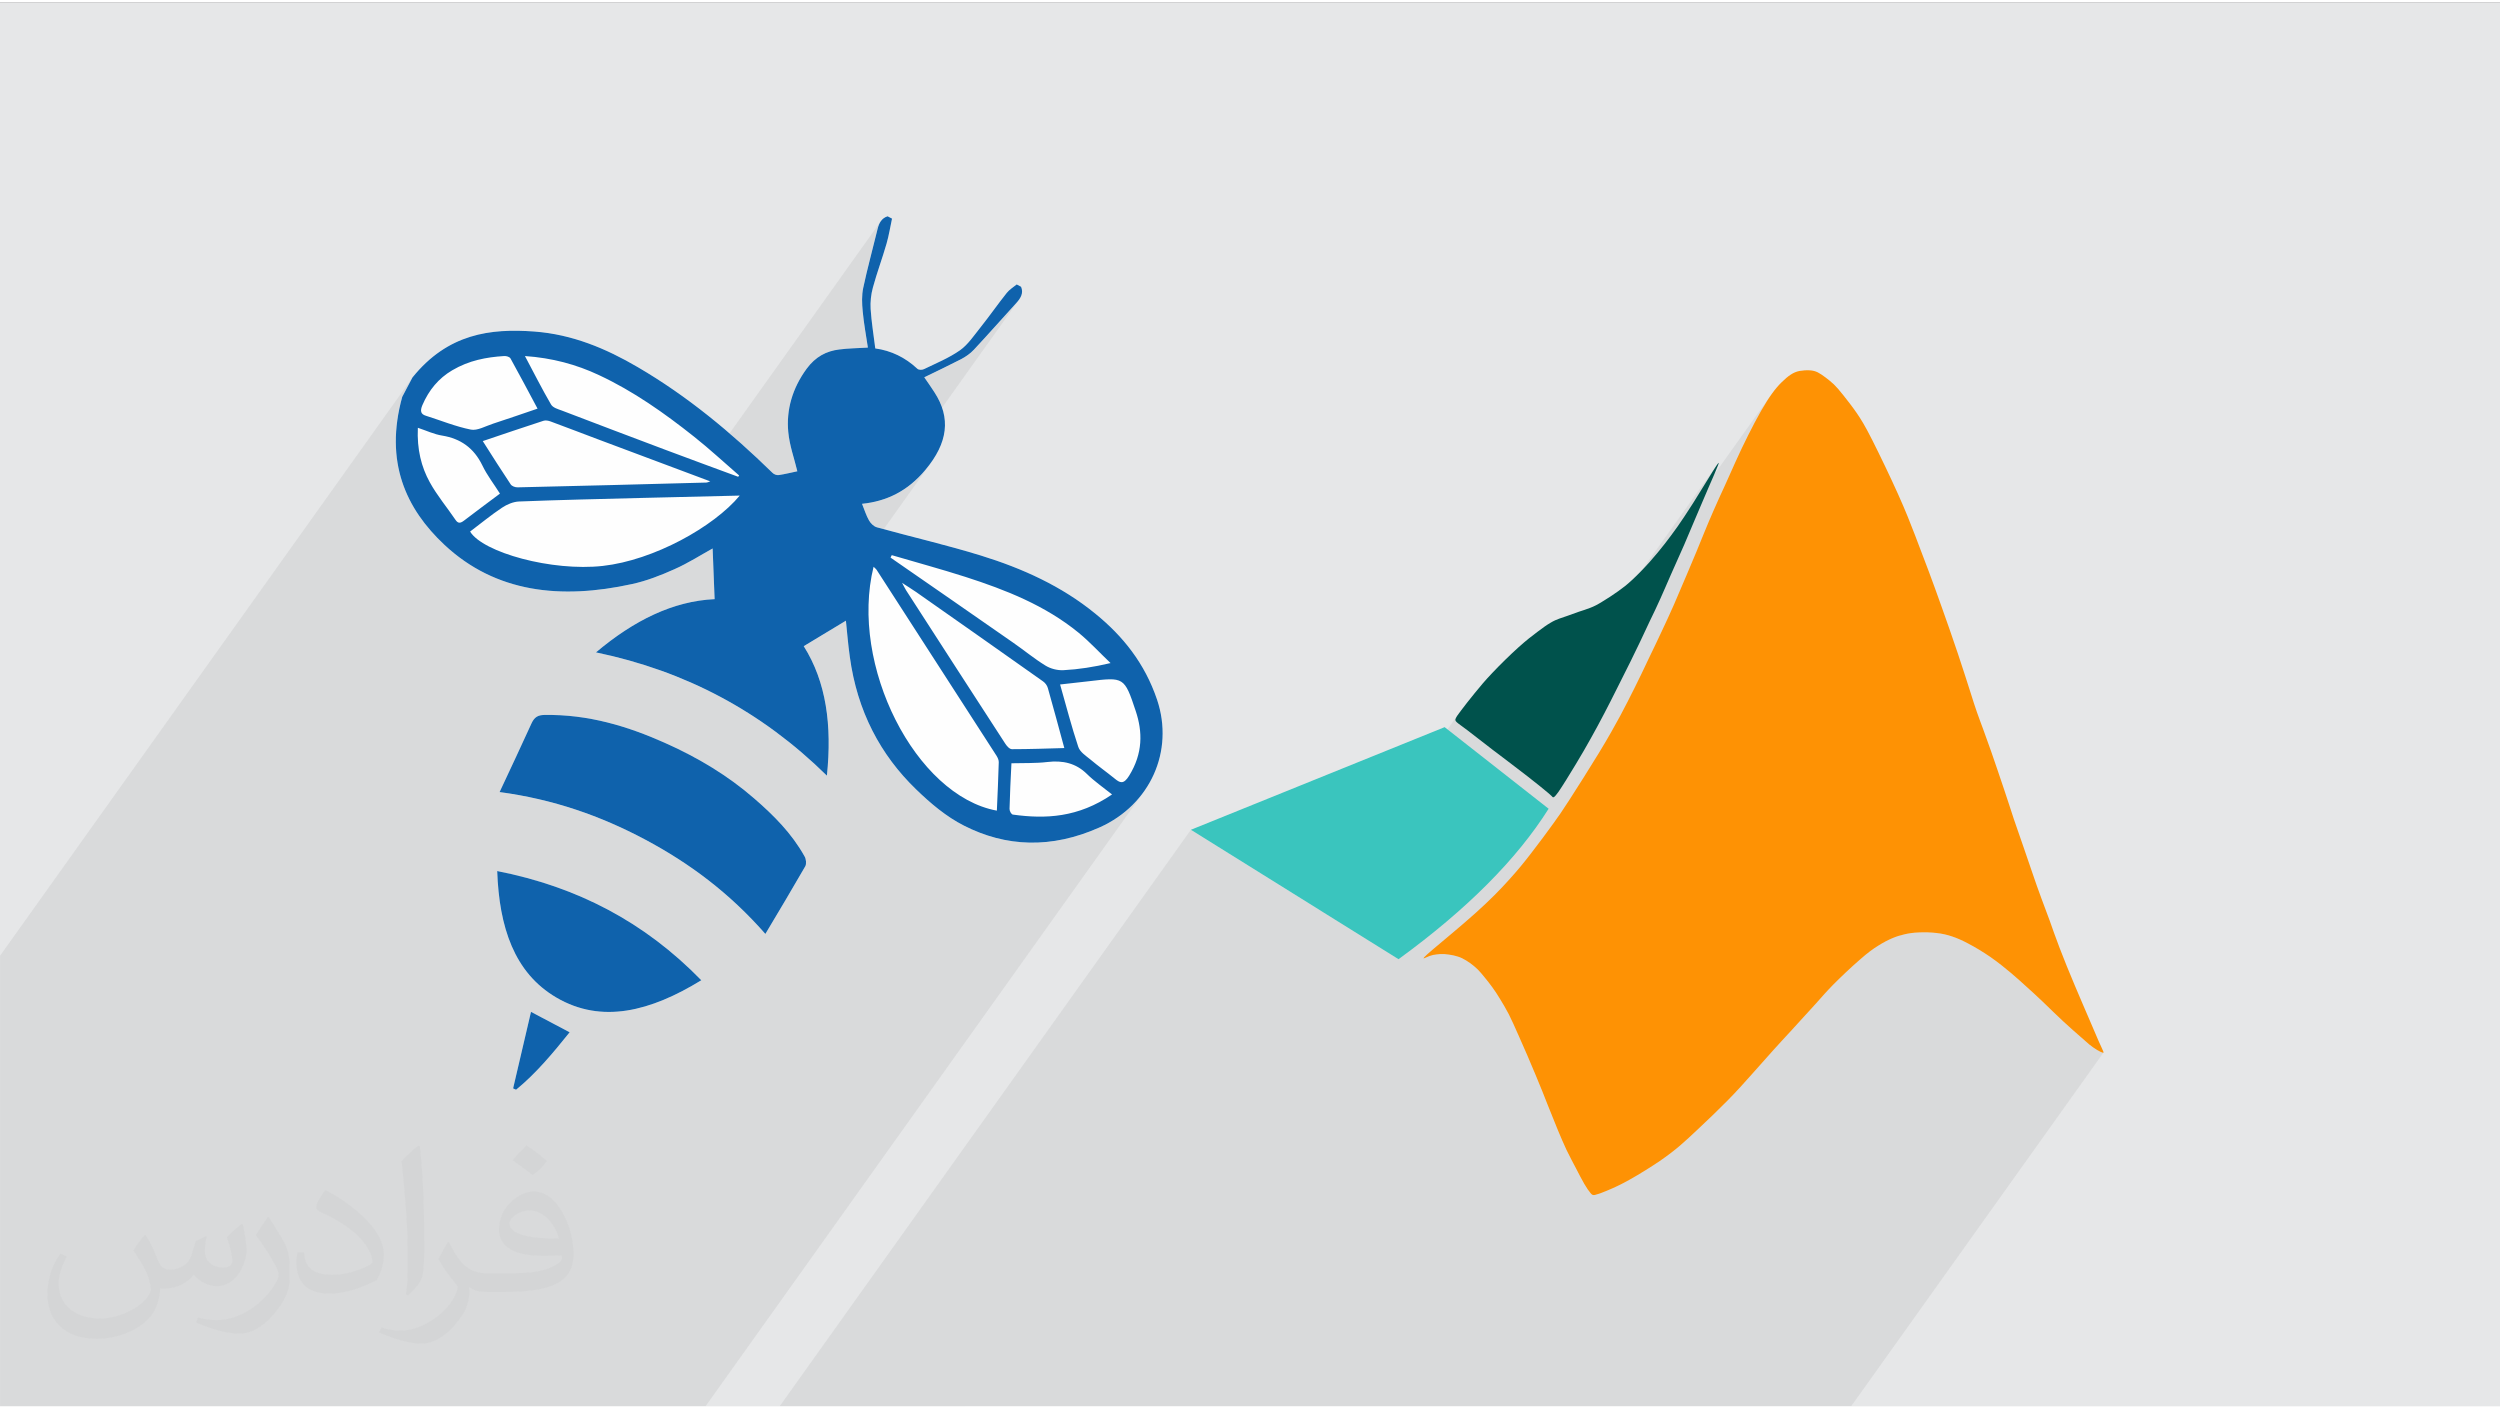 <?xml version="1.0" encoding="UTF-8"?>
<!DOCTYPE svg PUBLIC "-//W3C//DTD SVG 1.0//EN" "http://www.w3.org/TR/2001/REC-SVG-20010904/DTD/svg10.dtd">
<!-- Creator: CorelDRAW 2017 -->
<svg xmlns="http://www.w3.org/2000/svg" xml:space="preserve" width="355px" height="200px" version="1.0" shape-rendering="geometricPrecision" text-rendering="geometricPrecision" image-rendering="optimizeQuality" fill-rule="evenodd" clip-rule="evenodd"
viewBox="0 0 35509 19937"
 xmlns:xlink="http://www.w3.org/1999/xlink">
 <rect x="0" y="0" width="35509" height="19937" fill="#808080" stroke="none"/>
 <g id="Layer_x0020_1">
  <g id="_2219950507344">
   <path fill="#E6E7E8" d="M0 0l35509 0 0 19937 -35509 0 0 -19937z"/>
   <path fill="#373435" fill-opacity="0.078" d="M12408 8016l0 0 -50 267 308 -432 -3 5 -2 4 -2 4 -2 5 -2 4 -2 4 -2 4 -2 5 109 75 109 76 109 75 108 75 109 76 109 75 109 75 109 76 108 75 109 76 109 75 109 75 108 76 109 75 109 76 108 76 58 40 57 42 57 42 57 43 57 42 57 41 58 39 60 38 28 16 30 13 31 12 32 10 33 7 34 5 33 2 33 0 81 -6 81 -7 82 -9 83 -12 83 -13 85 -16 86 -18 89 -20 -576 807 17 57 32 109 34 108 34 108 12 27 16 25 20 23 22 22 24 21 24 19 25 20 24 19 43 36 44 34 44 35 44 34 44 34 44 34 44 34 44 35 26 21 25 16 24 10 24 3 25 -5 25 -16 27 -28 -537 752 20 -7 129 -54 130 -66 121 -75 112 -84 101 -92 92 -99 81 -107 -6236 8743 -265 0 -105 0 -53 0 -123 0 -548 0 -293 0 -185 0 -56 0 -106 0 -42 0 -119 0 -274 0 -42 0 -65 0 -28 0 -70 0 -81 0 -219 0 -587 0 -107 0 -566 0 -120 0 -106 0 -215 0 -289 0 -755 0 -42 0 -84 0 -4 0 -169 0 -179 0 -55 0 -13 0 -4 0 -8 0 -140 0 -143 0 -45 0 -52 0 -5 0 -112 0 -126 0 -158 0 -5 0 -128 0 -28 0 -58 0 -295 0 -45 0 -730 0 -121 0 -212 0 -39 0 -170 0 -108 0 -43 0 -123 0 -57 0 -32 0 0 0 0 0 -1 0 0 0 -122 0 -16 0 -56 0 -46 0 -103 0 -7 0 -40 0 -31 0 -16 0 -7 0 -85 0 -34 0 -456 0 -50 0 0 -313 0 -2425 0 -186 0 -33 0 -48 0 -55 0 -195 0 -82 0 -47 0 -79 0 -53 0 -577 0 -44 0 -325 0 -30 0 -73 0 -1010 0 -11 0 -219 0 -49 0 -471 0 -71 5858 -8213 -18 34 -18 34 -18 35 -18 34 -18 35 -19 34 -18 34 -18 35 -41 170 -29 164 -16 159 -3 103 499 -700 -46 69 -41 74 -37 79 -10 30 -7 26 -2 23 4 19 8 17 14 14 19 12 24 9 79 26 80 27 79 27 79 27 80 26 80 24 81 22 82 18 20 2 747 -1047 48 91 47 89 46 88 45 86 46 85 45 84 46 83 47 81 12 17 16 14 18 12 20 10 21 9 22 9 21 8 21 7 93 36 93 35 92 36 93 35 93 35 93 35 92 36 93 35 93 35 93 35 92 35 93 35 93 35 93 35 93 35 93 35 127 48 128 47 128 48 128 47 66 24 2472 -3466 -15 25 -13 27 -11 30 -8 32 -26 104 -26 104 -26 104 -27 104 -26 104 -25 104 -24 104 -23 105 -7 41 -5 41 -3 42 -1 41 0 42 2 41 2 41 4 41 7 65 8 65 9 64 9 65 10 64 10 65 11 65 10 66 -1071 1501 13 49 19 69 19 69 18 69 -1181 1655 3 69 3 92 -732 1026 182 69 215 90 165 76 3148 -4412 68 -33 67 -33 66 -31 66 -32 65 -32 64 -32 64 -33 64 -32 24 -13 24 -14 24 -15 23 -16 23 -18 22 -18 21 -19 19 -20 77 -82 75 -83 76 -83 75 -83 75 -84 75 -84 75 -83 76 -83 23 -27 19 -26 -2050 2874 67 -15 119 -41 114 -52 111 -65 106 -78 102 -92 97 -107 108 -142 -2584 3622 35 23 713 -999 75 -45 75 -46 75 -45 74 -45 31 -18 662 -929zm1296 11921l-2628 0 5839 -8185 1819 1134 1986 -2785 -11 16 -9 13 -8 12 -6 10 -4 8 -4 8 -3 7 -2 7 -1 6 0 7 2 6 3 7 6 7 7 8 10 9 12 9 14 12 18 12 20 15 23 17 26 19 29 22 33 25 36 28 39 30 43 33 47 36 49 39 54 41 56 44 60 45 62 47 64 49 11 8 2996 -4201 -15 22 -20 30 -24 38 -29 46 -33 53 -35 57 -38 61 -38 62 -39 63 -37 61 -36 57 -34 53 -32 49 -29 45 -16 24 1233 -1728 -18 25 -18 26 -18 27 -19 30 -19 30 -20 33 -20 34 -22 37 -21 38 -23 41 -23 42 -23 43 -24 45 -24 46 -24 46 -23 47 -24 48 -23 48 -23 48 -23 47 -22 47 -22 47 -21 46 -21 45 -20 44 -19 42 -19 43 -19 41 -18 42 -19 42 -19 42 -19 43 -20 44 -21 44 -20 44 -21 45 -20 45 -20 45 -20 45 -19 44 -19 43 -19 42 -17 42 -17 40 -17 40 -16 38 -15 38 -15 36 -14 35 -14 35 -13 34 -14 33 -14 33 -13 34 -14 34 -15 34 -14 35 -16 37 -15 38 -17 39 -18 41 -18 43 -19 45 -20 47 -21 50 -22 51 -23 53 -23 53 -23 54 -23 54 -23 54 -22 52 -23 51 -22 49 -22 48 -21 48 -22 46 -21 47 -22 46 -22 47 -22 47 -23 48 -23 49 -23 49 -23 49 -24 50 -25 51 -25 51 -24 52 -25 52 -25 53 -25 52 -25 51 -25 52 -25 50 -25 50 -24 49 -24 48 -24 48 -25 47 -25 49 -26 49 -26 50 -27 51 -30 54 -30 55 -33 59 -35 63 -38 66 -41 70 -45 75 -48 81 -52 85 -56 90 -56 91 -57 91 -56 88 -53 84 -50 78 -45 69 -38 60 -33 50 -30 44 -26 39 -25 36 -25 35 -27 37 -28 39 -1343 1883 9 4 14 5 15 6 15 7 15 7 14 8 15 9 15 8 14 10 15 9 14 10 15 10 13 10 14 10 13 11 13 11 13 11 13 11 12 11 13 12 12 13 12 13 12 13 12 14 13 14 12 14 13 15 12 16 14 16 13 17 14 17 14 18 13 18 14 18 14 18 13 18 14 19 13 19 13 19 13 19 14 20 13 21 14 22 14 24 16 24 15 26 16 27 16 28 16 28 16 30 16 30 17 30 15 31 16 32 16 34 17 36 18 40 20 44 21 49 24 54 27 59 28 65 30 68 31 71 30 72 31 71 29 70 28 67 26 63 25 59 22 55 21 54 21 51 19 49 19 48 19 47 19 48 19 46 18 47 19 45 18 45 17 43 18 42 16 41 16 38 16 38 15 36 15 35 15 34 15 34 16 34 15 33 17 34 17 34 17 34 18 33 17 33 17 33 17 32 16 31 16 30 15 29 14 28 14 28 14 26 14 25 13 25 14 23 13 22 13 21 12 20 13 19 12 16 11 15 10 13 9 11 9 9 8 7 7 5 7 3 7 2 9 0 9 -1 11 -3 13 -3 14 -4 17 -6 19 -6 21 -8 23 -9 26 -10 29 -12 31 -13 34 -14 36 -17 39 -18 42 -20 45 -23 47 -24 50 -28 53 -30 55 -32 55 -33 56 -35 56 -35 54 -35 52 -34 49 -32 44 -31 42 -30 38 -28 36 -27 34 -26 32 -26 31 -26 30 -25 30 -26 30 -27 31 -27 32 -29 34 -32 36 -33 38 -37 43 -40 46 -43 48 -46 51 -48 52 -51 53 -51 52 -51 51 -51 50 -50 46 -48 45 -46 42 -45 41 -44 40 -44 40 -44 40 -45 40 -45 42 -47 41 -47 42 -47 41 -46 41 -46 38 -44 37 -41 35 -38 31 -35 30 -32 28 -31 28 -30 29 -32 30 -32 34 -36 36 -40 41 -44 43 -47 46 -50 47 -52 47 -51 45 -50 43 -48 40 -44 35 -39 32 -36 29 -33 28 -31 29 -32 30 -32 32 -34 36 -37 41 -40 44 -44 48 -46 49 -46 50 -47 49 -45 48 -44 45 -39 41 -36 38 -32 36 -28 33 -26 30 -22 30 -20 27 -19 27 -17 27 -17 26 -15 25 -14 25 -14 25 -13 24 -12 24 -11 23 -10 24 -10 22 -9 23 -8 22 -7 22 -7 22 -6 22 -5 21 -5 23 -5 23 -5 23 -3 24 -4 25 -3 26 -3 27 -1 29 -2 29 -1 31 -1 32 0 33 1 32 1 33 2 31 2 32 4 30 4 28 4 28 5 28 6 26 6 26 7 26 8 26 8 25 9 26 9 27 11 27 11 28 13 30 14 32 15 33 18 36 19 37 21 39 22 41 24 41 25 41 27 42 27 42 28 41 29 40 30 40 29 38 30 37 29 35 29 34 28 32 27 31 26 28 25 28 24 26 23 25 23 25 23 25 22 25 23 26 23 26 23 27 25 27 25 29 27 30 27 31 30 33 31 34 33 36 35 37 35 37 37 38 36 38 37 38 35 37 35 36 33 34 31 33 30 32 28 30 26 28 25 26 22 23 21 22 18 19 17 17 16 16 14 15 13 14 12 14 12 13 12 14 11 14 11 15 10 14 10 14 10 13 9 13 9 13 7 12 7 11 7 10 5 10 5 9 4 8 3 8 3 6 2 6 2 4 1 3 0 3 -1 -3581 5019 -16 0 -100 0 -165 0 -211 0 -397 0 -497 0 -379 0 -348 0 -462 0 -457 0 -299 0 -253 0 -258 0 -181 0 -137 0 -124 0 -120 0 -122 0 -56 0 -77 0 -55 0 -63 0 -77 0 -123 0 -96 0 -131 0 -239 0 -212 0 -121 0 -82 0 -192 0 -266 0 -324 0 -325 0 -398 0 -476 0 -621 0 -376 0 -287 0 -223 0 -209 0 -179 0 -166 0 -168 0 -68 0 -10 0 -58 0 -12 0 -61 0 -64 0 -14 0 -6 0 -22 0 -22 0 -9 0 -35 0 -19 0 -44 0 -31 0 -9 0 -55 0 -8 0 -26 0 -120 0 -94 0 -84 0 -21 0 -25 0 -47 0 -92 0 -90 0 -89 0 -63 0 -14 0 -5 0 -12 0 -42 0 -6 0 -302 0 -554 0 -234 0 -51 0 -6 0z"/>
   <g>
    <path fill="#FEFEFE" fill-rule="nonzero" d="M5713 5603c-255,923 52,1589 599,2101 729,682 1656,779 2663,558 204,-44 408,-123 606,-212 192,-85 376,-203 541,-294 9,233 18,474 28,720 -589,27 -1145,301 -1685,756 1268,264 2350,836 3280,1751 74,-713 -9,-1333 -329,-1839 200,-121 398,-241 599,-362 16,151 30,332 55,510 105,777 437,1397 940,1884 206,200 431,390 682,517 593,302 1238,333 1929,24 718,-322 1058,-1084 814,-1812 -175,-519 -487,-905 -875,-1221 -481,-394 -1039,-645 -1627,-827 -486,-150 -986,-265 -1477,-401 -45,-12 -88,-55 -113,-98 -40,-70 -65,-152 -99,-236 345,-35 647,-178 900,-482 321,-384 365,-738 128,-1103 -43,-68 -90,-133 -144,-212 182,-89 354,-170 524,-258 64,-34 129,-78 180,-133 204,-218 402,-444 604,-665 64,-70 104,-142 67,-230 -21,-12 -42,-23 -62,-33 -48,39 -103,72 -142,121 -127,159 -244,328 -371,487 -92,115 -180,247 -291,326 -160,112 -340,185 -513,269 -28,14 -76,13 -95,-6 -170,-159 -370,-257 -597,-288 -24,-194 -54,-376 -66,-561 -6,-97 5,-205 32,-303 57,-210 134,-415 194,-624 34,-117 52,-237 78,-356 -21,-11 -42,-22 -63,-33 -85,27 -122,95 -143,183 -67,278 -144,554 -203,833 -23,108 -18,223 -8,330 16,174 48,343 74,519 -149,9 -279,10 -409,27 -178,22 -335,101 -462,275 -202,277 -289,581 -260,895 18,194 85,376 129,560 -78,16 -172,40 -265,54 -30,4 -67,-11 -88,-32 -587,-573 -1211,-1091 -1913,-1501 -454,-266 -932,-466 -1471,-506 -619,-46 -1227,28 -1730,653 -48,91 -96,183 -145,275zm5158 7628c199,-334 386,-646 567,-961 19,-34 11,-104 -9,-138 -184,-331 -441,-586 -714,-823 -377,-328 -801,-581 -1252,-783 -541,-244 -1110,-417 -1735,-405 -83,2 -137,27 -179,120 -144,318 -294,634 -453,975 762,102 1433,337 2066,674 631,336 1198,758 1709,1341zm-3809 -893c28,797 241,1445 839,1796 646,379 1341,196 2060,-245 -805,-827 -1761,-1327 -2899,-1551zm480 2000c-89,379 -171,733 -254,1087 14,6 28,13 42,19 284,-232 522,-518 761,-816 -175,-93 -344,-182 -549,-290z"/>
    <g>
     <path fill="#3AC5BE" d="M20519 10294l1477 1159c-452,718 -1162,1431 -2132,2137l-2949 -1838 3604 -1458z"/>
     <path fill="#00524C" d="M22134 11216c57,-82 161,-251 246,-392 86,-142 152,-257 216,-372 65,-116 128,-233 188,-348 61,-116 119,-231 183,-359 63,-127 135,-268 190,-379 55,-111 93,-191 137,-282 44,-92 92,-195 140,-298 50,-103 100,-206 148,-314 49,-108 96,-220 153,-349 57,-130 123,-276 186,-418 61,-143 119,-280 176,-415 57,-134 113,-264 170,-398 58,-133 118,-269 138,-324 20,-55 -1,-28 -72,84 -71,113 -192,312 -285,460 -94,148 -159,245 -219,331 -61,86 -118,162 -181,244 -63,80 -133,167 -216,260 -82,92 -177,189 -252,258 -74,69 -128,110 -197,159 -70,50 -155,106 -224,147 -67,42 -118,68 -171,88 -53,21 -108,38 -163,56 -55,19 -109,40 -156,56 -46,16 -83,28 -122,42 -39,14 -79,31 -128,61 -50,29 -108,71 -181,126 -74,55 -161,122 -274,224 -114,103 -254,240 -361,353 -107,112 -180,199 -255,292 -75,92 -152,190 -198,252 -47,62 -64,87 -72,107 -10,19 -11,33 12,55 23,22 69,52 152,115 82,62 202,156 357,276 156,118 347,262 494,376 146,114 248,197 301,242 53,45 56,52 58,55 2,3 2,0 8,3 6,1 16,7 74,-74l0 0z"/>
     <path fill="#FE9204" d="M20225 13578c13,-3 46,-21 78,-33 34,-13 67,-19 101,-23 34,-5 70,-7 111,-5 41,3 88,10 131,19 42,10 80,21 120,40 39,19 79,44 117,71 37,27 71,55 104,87 32,33 64,69 98,112 36,43 73,91 109,140 36,50 70,99 108,163 40,63 85,142 128,223 41,82 80,167 147,320 68,151 162,369 234,543 73,172 122,300 172,426 50,126 101,251 144,357 44,105 81,192 123,282 44,90 93,182 136,264 43,81 78,153 114,214 35,61 70,111 93,137 24,27 36,30 67,22 31,-7 82,-24 162,-58 80,-33 187,-80 324,-157 138,-77 304,-181 430,-266 124,-86 207,-151 287,-219 80,-68 156,-140 274,-251 117,-109 275,-261 403,-391 128,-130 225,-238 334,-361 109,-122 229,-259 317,-356 87,-97 143,-156 246,-268 103,-111 252,-275 352,-386 99,-111 149,-170 251,-274 102,-103 258,-251 374,-351 115,-102 191,-156 262,-200 71,-45 138,-80 199,-106 63,-27 120,-44 178,-57 60,-14 122,-23 200,-26 77,-4 171,-2 253,8 81,9 149,25 218,48 68,23 136,51 228,100 92,48 209,117 319,193 111,77 214,161 297,231 84,71 146,128 213,189 68,61 139,125 229,211 90,86 197,193 295,283 96,90 183,164 242,216 60,52 93,83 130,114 37,30 77,57 110,77 32,20 58,31 74,36 15,6 22,6 12,-19 -9,-24 -34,-74 -65,-144 -31,-71 -69,-163 -127,-296 -57,-134 -134,-309 -211,-493 -77,-183 -156,-375 -215,-531 -60,-156 -102,-278 -141,-388 -40,-110 -78,-209 -120,-322 -42,-112 -86,-239 -126,-356 -41,-116 -76,-223 -121,-353 -44,-130 -98,-283 -144,-416 -44,-134 -80,-249 -137,-417 -56,-169 -133,-392 -185,-543 -53,-150 -82,-230 -112,-312 -30,-83 -63,-167 -90,-246 -27,-78 -50,-148 -91,-279 -42,-131 -103,-324 -177,-545 -74,-220 -161,-471 -232,-668 -70,-197 -122,-341 -183,-504 -62,-164 -131,-347 -197,-519 -66,-171 -128,-331 -237,-574 -109,-244 -266,-570 -370,-776 -105,-207 -159,-294 -221,-384 -62,-90 -134,-182 -189,-251 -56,-70 -94,-115 -135,-155 -41,-39 -83,-71 -121,-100 -38,-28 -73,-53 -107,-70 -34,-17 -69,-26 -114,-29 -45,-3 -101,1 -146,9 -47,10 -83,25 -124,52 -40,26 -85,64 -130,109 -45,44 -89,95 -135,159 -47,64 -96,142 -154,242 -57,100 -122,222 -185,348 -64,127 -125,257 -179,376 -54,118 -100,223 -152,339 -53,115 -111,240 -161,356 -51,116 -96,223 -135,319 -38,96 -72,179 -111,272 -38,93 -82,196 -137,325 -55,129 -121,284 -180,421 -61,138 -116,257 -175,382 -59,125 -121,257 -188,394 -65,138 -133,281 -199,412 -65,132 -127,251 -201,391 -76,140 -165,301 -300,523 -135,221 -314,505 -425,676 -110,171 -152,230 -232,340 -79,110 -197,270 -304,408 -106,139 -201,254 -322,387 -120,134 -267,284 -473,469 -205,184 -471,402 -606,517 -135,115 -141,128 -126,126l0 0z"/>
    </g>
    <g>
     <path fill="#0F62AC" fill-rule="nonzero" d="M5713 5603c-255,923 52,1589 599,2101 729,682 1656,779 2663,558 204,-44 408,-123 606,-212 192,-85 376,-203 541,-294 9,233 18,474 28,720 -589,27 -1145,301 -1685,756 1268,264 2350,836 3280,1751 74,-713 -9,-1333 -329,-1839 200,-121 398,-241 599,-362 16,151 30,332 55,510 105,777 437,1397 940,1884 206,200 431,390 682,517 593,302 1238,333 1929,24 718,-322 1058,-1084 814,-1812 -175,-519 -487,-905 -875,-1221 -481,-394 -1039,-645 -1627,-827 -486,-150 -986,-265 -1477,-401 -45,-12 -88,-55 -113,-98 -40,-70 -65,-152 -99,-236 345,-35 647,-178 900,-482 321,-384 365,-738 128,-1103 -43,-68 -90,-133 -144,-212 182,-89 354,-170 524,-258 64,-34 129,-78 180,-133 204,-218 402,-444 604,-665 64,-70 104,-142 67,-230 -21,-12 -42,-23 -62,-33 -48,39 -103,72 -142,121 -127,159 -244,328 -371,487 -92,115 -180,247 -291,326 -160,112 -340,185 -513,269 -28,14 -76,13 -95,-6 -170,-159 -370,-257 -597,-288 -24,-194 -54,-376 -66,-561 -6,-97 5,-205 32,-303 57,-210 134,-415 194,-624 34,-117 52,-237 78,-356 -21,-11 -42,-22 -63,-33 -85,27 -122,95 -143,183 -67,278 -144,554 -203,833 -23,108 -18,223 -8,330 16,174 48,343 74,519 -149,9 -279,10 -409,27 -178,22 -335,101 -462,275 -202,277 -289,581 -260,895 18,194 85,376 129,560 -78,16 -172,40 -265,54 -30,4 -67,-11 -88,-32 -587,-573 -1211,-1091 -1913,-1501 -454,-266 -932,-466 -1471,-506 -619,-46 -1227,28 -1730,653 -48,91 -96,183 -145,275zm4794 1402l0 0c-368,444 -1221,918 -1945,999 -723,81 -1704,-191 -1885,-488 151,-114 298,-235 452,-338 73,-49 164,-86 243,-89 587,-23 1173,-36 1759,-51 453,-12 905,-22 1376,-33zm1901 1011l0 0c21,21 34,30 42,42 569,880 1137,1761 1704,2642 16,26 33,60 32,92 -6,228 -17,456 -27,688 -1155,-211 -2097,-2069 -1751,-3464zm2709 2575l0 0c-252,7 -498,16 -743,16 -36,0 -73,-44 -96,-79 -471,-725 -940,-1452 -1409,-2179 -19,-30 -34,-64 -56,-104 71,46 134,85 195,127 603,423 1206,846 1807,1272 30,21 57,56 68,94 79,278 154,559 234,853zm-8260 -4360l0 0c296,-100 578,-196 861,-288 32,-11 71,-2 102,9 225,83 448,169 671,253 528,198 1056,395 1597,598 -29,10 -41,17 -53,17 -893,24 -1787,48 -2681,68 -36,1 -82,-15 -101,-43 -132,-197 -259,-399 -396,-614zm3641 488l0 0c-5,7 -9,13 -13,19 -341,-126 -683,-251 -1023,-379 -496,-186 -990,-374 -1485,-563 -54,-20 -123,-38 -151,-86 -126,-216 -240,-443 -370,-687 389,27 731,120 1052,271 488,228 927,538 1350,874 220,174 427,367 640,551zm2151 1167l0 0c6,-12 11,-23 17,-35 349,103 701,198 1047,309 575,185 1133,406 1606,792 160,131 303,288 455,432 -238,56 -455,90 -670,101 -88,4 -182,-21 -254,-65 -160,-98 -306,-220 -461,-327 -579,-404 -1160,-805 -1740,-1207zm2408 1802l0 0c150,-17 283,-32 416,-47 490,-58 497,-62 658,423 99,296 104,602 -94,921 -80,129 -132,99 -204,40 -116,-94 -237,-180 -351,-276 -62,-51 -142,-101 -167,-176 -95,-285 -171,-580 -258,-885zm-7422 -3918l0 0c-223,76 -428,147 -633,214 -105,34 -222,102 -313,84 -220,-44 -427,-130 -640,-197 -72,-22 -85,-66 -50,-150 93,-216 230,-381 423,-495 240,-142 488,-187 738,-203 32,-2 78,10 92,36 128,230 251,465 383,711zm6731 5037l0 0c179,-5 344,2 510,-18 221,-26 407,17 562,170 107,105 231,190 357,291 -480,328 -944,351 -1408,286 -23,-3 -49,-51 -48,-81 5,-210 16,-421 27,-648zm-8431 -4765l0 0c124,41 231,93 347,111 259,43 448,174 569,423 68,142 164,264 250,401 -180,135 -346,257 -510,383 -52,40 -85,43 -121,-10 -121,-179 -261,-344 -366,-535 -119,-216 -183,-466 -169,-773z"/>
     <path fill="#0F62AC" fill-rule="nonzero" d="M10871 13231c199,-334 386,-646 567,-961 19,-34 11,-104 -9,-138 -184,-331 -441,-586 -714,-823 -377,-328 -801,-581 -1252,-783 -541,-244 -1110,-417 -1735,-405 -83,2 -137,27 -179,120 -144,318 -294,634 -453,975 762,102 1433,337 2066,674 631,336 1198,758 1709,1341z"/>
     <path fill="#0F62AC" fill-rule="nonzero" d="M7062 12338c28,797 241,1445 839,1796 646,379 1341,196 2060,-245 -805,-827 -1761,-1327 -2899,-1551z"/>
     <path fill="#0F62AC" fill-rule="nonzero" d="M7542 14338c-89,379 -171,733 -254,1087 14,6 28,13 42,19 284,-232 522,-518 761,-816 -175,-93 -344,-182 -549,-290z"/>
    </g>
   </g>
   <path fill="#373435" fill-opacity="0.031" d="M2068 17507c68,103 111,202 155,311 31,63 48,183 199,183 43,0 106,-15 162,-45 63,-33 111,-83 135,-159l61 -202 145 -72 10 11c-20,76 -25,148 -25,205 0,169 146,233 262,233 68,0 128,-33 128,-95 0,-80 -34,-216 -77,-337 68,-68 135,-136 213,-191l12 6c34,144 53,286 53,380 0,93 -41,196 -75,264 -70,131 -194,236 -344,236 -113,0 -239,-57 -326,-162l-5 0c-83,101 -209,193 -412,193l-63 0c-9,134 -39,229 -82,313 -121,237 -479,403 -816,403 -470,0 -704,-271 -704,-631 0,-223 72,-430 184,-577l92 37c-71,134 -117,262 -117,385 0,338 274,498 591,498 293,0 656,-187 722,-403 -25,-237 -114,-348 -250,-564 41,-72 95,-144 160,-220l12 0zm5408 -1272c100,62 197,136 291,221 -53,74 -119,142 -201,201 -94,-76 -189,-142 -286,-212 66,-74 131,-146 196,-210zm51 924c-159,0 -290,105 -290,183 0,167 319,219 702,216 -49,-195 -216,-399 -412,-399zm-358 893c208,0 390,-6 528,-41 155,-39 285,-117 285,-171 0,-14 0,-31 -4,-45 -88,8 -187,8 -274,8 -281,0 -496,-64 -581,-222 -22,-43 -36,-93 -36,-148 0,-152 65,-303 181,-405 97,-85 204,-138 313,-138 196,0 353,158 462,407 60,136 102,292 102,490 0,131 -37,243 -119,325 -153,148 -433,204 -864,204l-196 0 0 0 -51 0c-107,0 -184,-19 -245,-66l-9 0c2,24 5,49 5,72 0,97 -32,220 -97,319 -192,286 -400,409 -579,409 -181,0 -404,-70 -605,-160l36 -70c66,27 155,45 279,45 324,0 750,-313 803,-617 -12,-25 -34,-58 -65,-93 -94,-113 -155,-208 -211,-306 49,-95 92,-171 134,-239l16 -2c138,282 264,444 545,444l44 0 0 0 203 0zm-1405 299c25,-130 27,-276 27,-412l0 -202c0,-376 -48,-923 -87,-1279 68,-75 162,-161 237,-219l22 7c51,448 63,969 63,1448 0,126 -5,249 -17,340 -7,113 -73,199 -213,331l-32 -14zm-1445 -595c7,177 94,317 397,317 189,0 348,-50 525,-134 31,-14 48,-33 48,-49 0,-111 -84,-258 -227,-391 -138,-126 -322,-237 -494,-311 -58,-25 -77,-51 -77,-76 0,-52 67,-159 123,-235l19 -2c197,103 417,255 579,426 148,157 240,315 240,488 0,127 -39,249 -102,360 -215,109 -445,191 -673,191 -276,0 -465,-129 -465,-434 0,-33 0,-84 12,-150l95 0zm-500 -502l172 278c63,102 121,214 121,391l0 226c0,183 -116,379 -305,572 -148,132 -278,187 -399,187 -179,0 -385,-55 -622,-158l26 -70c75,20 162,37 269,37 341,-2 690,-251 850,-556 19,-35 26,-68 26,-90 0,-35 -19,-74 -34,-109 -87,-165 -184,-315 -290,-453 55,-88 111,-173 172,-257l14 2z"/>
  </g>
 </g>
</svg>
